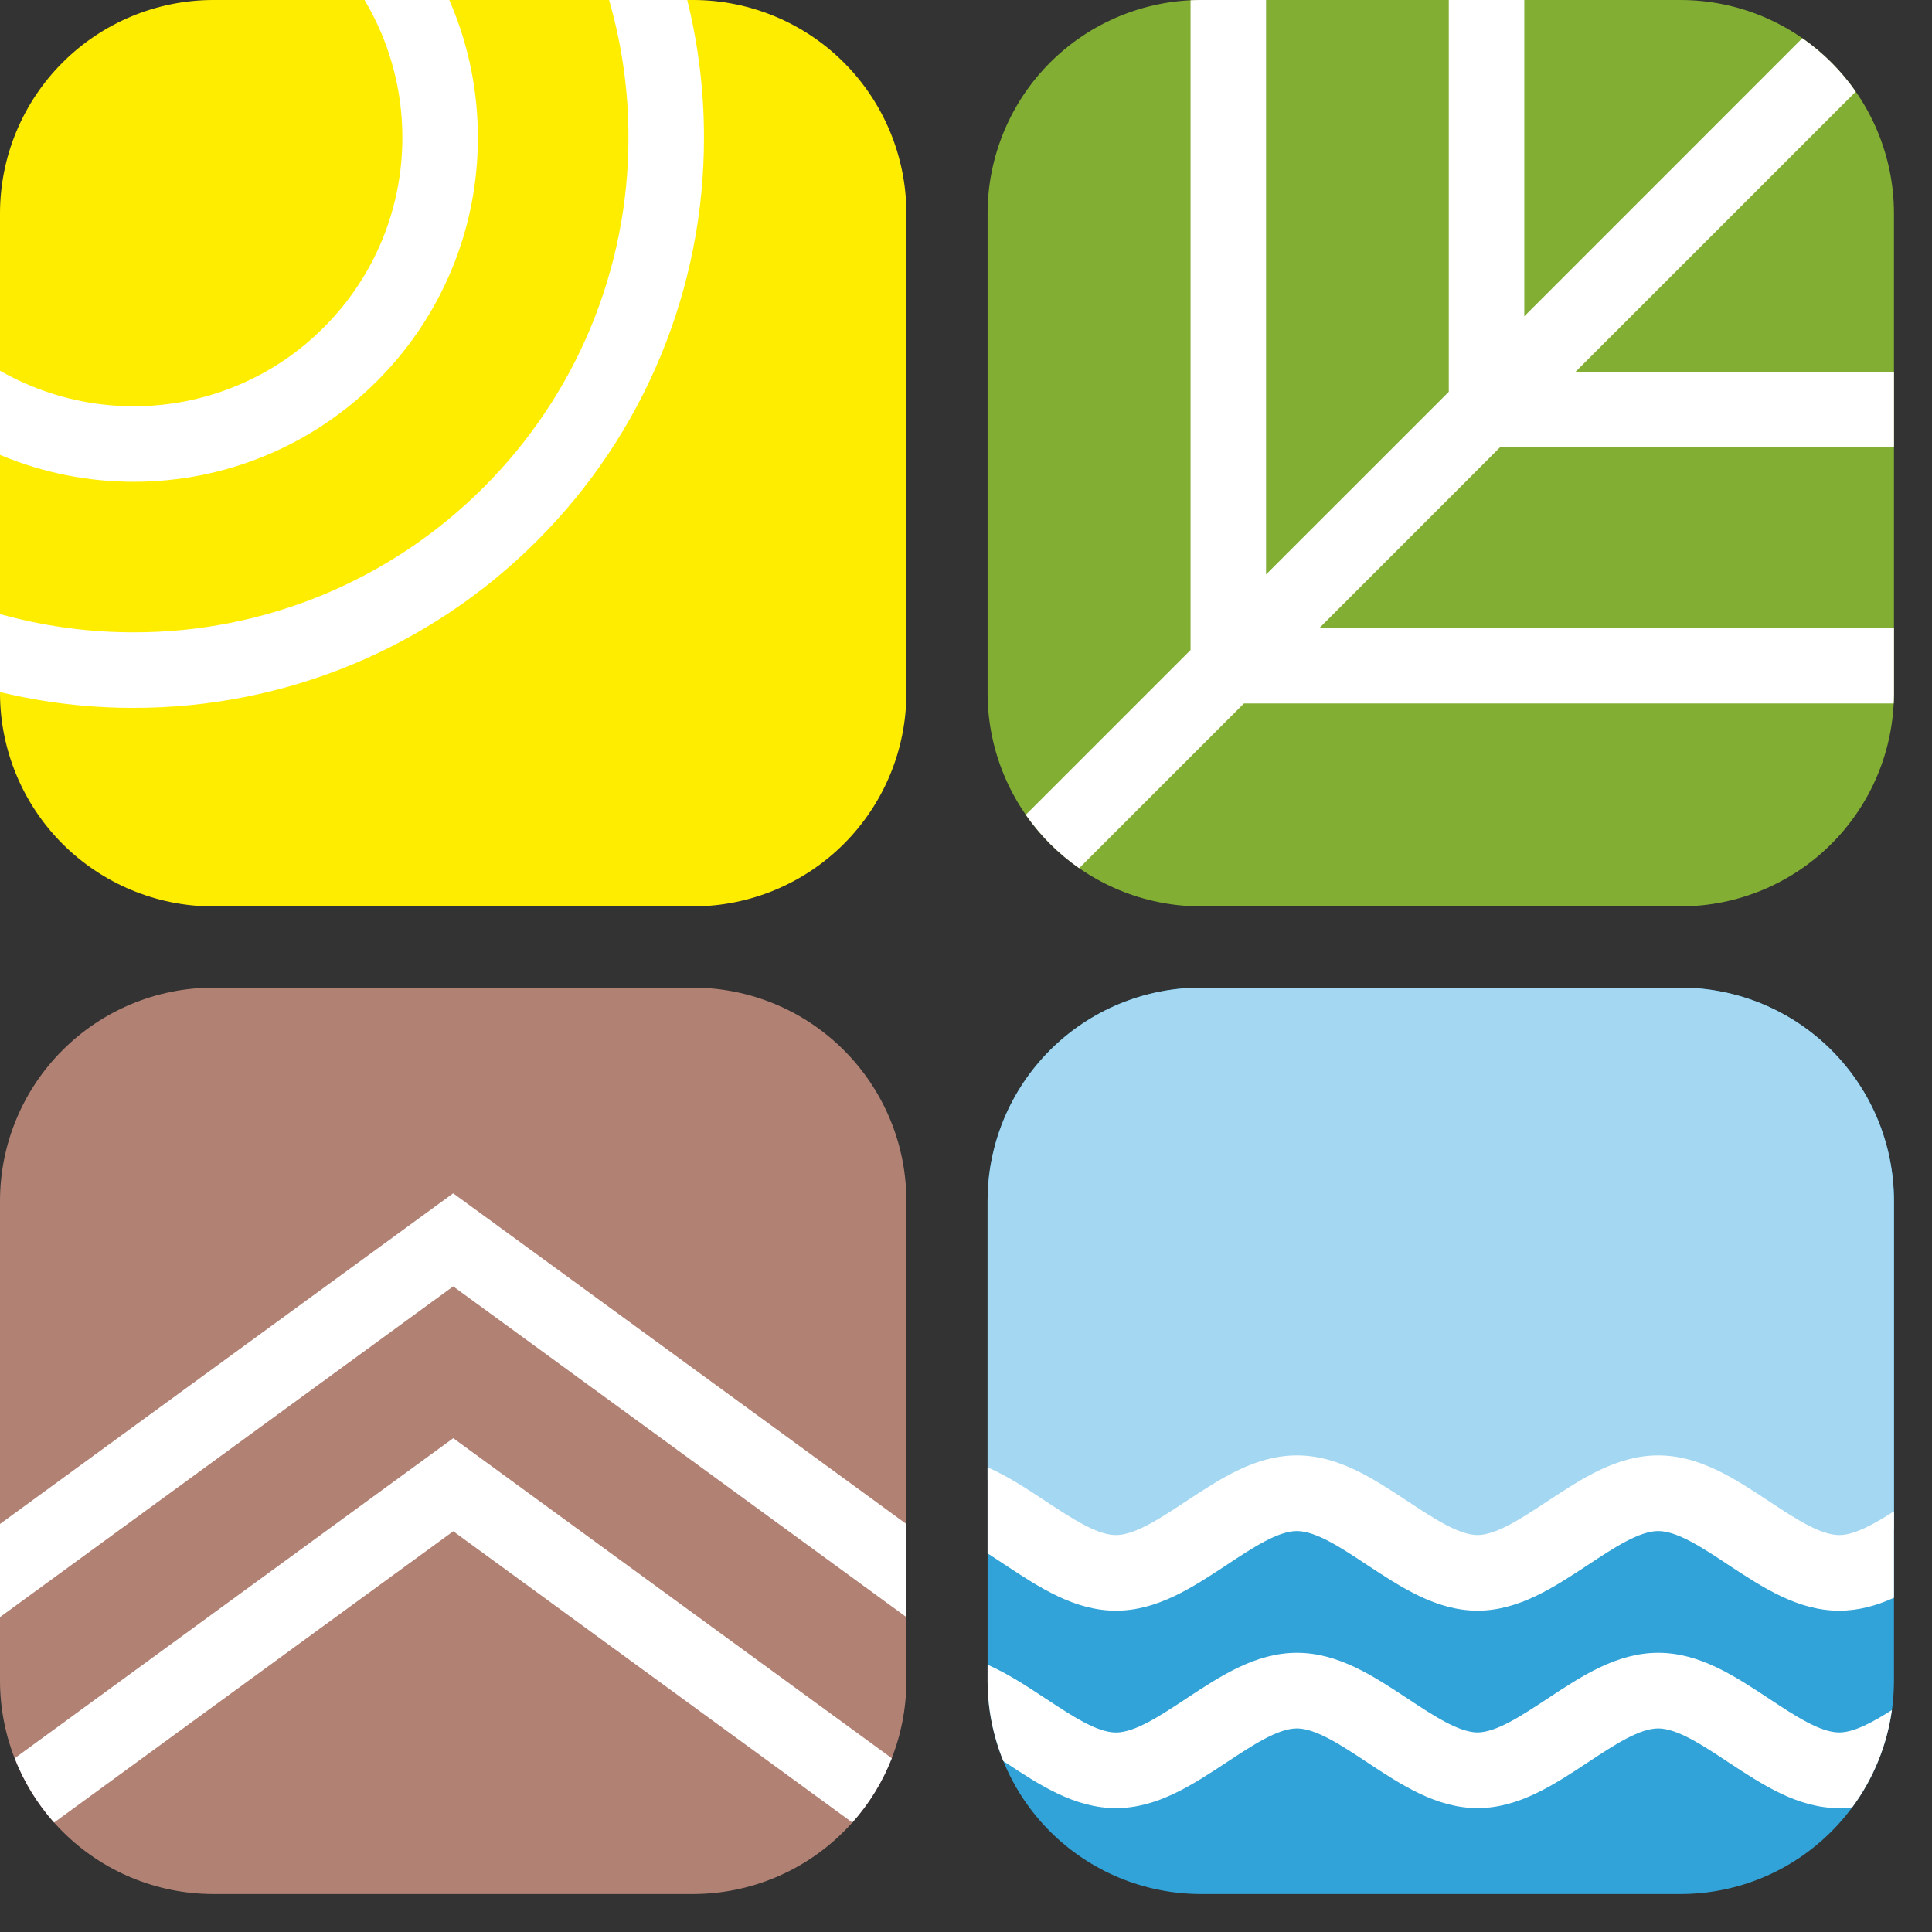 <svg width="35" height="35" viewBox="0 0 35 35" fill="none" xmlns="http://www.w3.org/2000/svg">
<rect x="0" y="0" width="35" height="35" fill="#333333" stroke="none"/>
<g id="Group 3788">
<path id="Vector" d="M21.747 0H30.455C31.477 0.003 32.456 0.41 33.178 1.133C33.901 1.855 34.308 2.835 34.311 3.856V12.564C34.308 13.586 33.901 14.565 33.178 15.287C32.456 16.01 31.477 16.417 30.455 16.42H21.747C20.725 16.417 19.746 16.01 19.023 15.287C18.301 14.565 17.894 13.586 17.891 12.564V3.856C17.894 2.835 18.301 1.855 19.023 1.133C19.746 0.41 20.725 0.003 21.747 0Z" fill="#81AE33"/>
<path id="Vector_2" d="M18.583 14.761L21.568 11.776V0.005C21.627 0.002 21.687 0 21.747 0H22.936V10.407L26.246 7.098V0H27.614V5.73L32.651 0.692C32.838 0.822 33.015 0.97 33.178 1.133C33.341 1.296 33.489 1.473 33.619 1.66L28.541 6.737H34.311V8.105H27.173L23.903 11.376H34.311V12.564C34.311 12.624 34.309 12.684 34.306 12.744H22.535L19.55 15.728C19.363 15.598 19.187 15.451 19.023 15.287C18.86 15.124 18.713 14.948 18.583 14.761Z" fill="white"/>
<path id="Vector_3" fillRule="evenodd" clipRule="evenodd" d="M12.564 16.421H3.856C2.834 16.418 1.855 16.01 1.133 15.288C0.41 14.565 0.003 13.586 0 12.564V3.856C0.003 2.835 0.41 1.856 1.133 1.133C1.855 0.411 2.834 0.003 3.856 0H12.564C13.586 0.003 14.565 0.41 15.288 1.133C16.01 1.855 16.417 2.835 16.42 3.856V12.564C16.417 13.586 16.01 14.565 15.288 15.287C14.565 16.01 13.586 16.417 12.564 16.42" fill="#FFED00"/>
<path id="Vector_4" d="M12.45 0H11.034C11.267 0.808 11.386 1.647 11.385 2.492C11.386 3.669 11.155 4.835 10.705 5.923C10.254 7.011 9.593 7.999 8.76 8.83C7.928 9.663 6.941 10.324 5.853 10.775C4.765 11.225 3.599 11.457 2.422 11.455C1.602 11.456 0.787 11.344 0 11.124V12.538C0.791 12.728 1.604 12.825 2.422 12.824C3.779 12.825 5.123 12.559 6.377 12.04C7.63 11.52 8.769 10.758 9.727 9.798C10.688 8.839 11.45 7.701 11.969 6.447C12.488 5.193 12.755 3.849 12.753 2.493C12.754 1.651 12.652 0.814 12.45 0Z" fill="white"/>
<path id="Vector_5" d="M0 8.24C0.012 8.245 0.023 8.25 0.035 8.255C0.792 8.568 1.603 8.729 2.422 8.728C3.241 8.729 4.052 8.568 4.809 8.255C5.565 7.941 6.253 7.481 6.831 6.902C7.411 6.323 7.871 5.636 8.184 4.879C8.498 4.123 8.658 3.312 8.657 2.493C8.658 1.673 8.498 0.862 8.184 0.106C8.169 0.07 8.155 0.035 8.139 0H6.604C6.724 0.201 6.83 0.412 6.92 0.629C7.164 1.22 7.29 1.853 7.289 2.493C7.29 3.132 7.164 3.765 6.92 4.356C6.675 4.946 6.316 5.483 5.863 5.934C5.412 6.387 4.876 6.746 4.285 6.99C3.694 7.235 3.061 7.36 2.422 7.36C1.783 7.36 1.149 7.235 0.559 6.99C0.366 6.911 0.18 6.819 0 6.716V8.24Z" fill="white"/>
<path id="Vector_6" fillRule="evenodd" clipRule="evenodd" d="M12.564 17.892H3.856C2.834 17.895 1.855 18.302 1.133 19.025C0.41 19.747 0.003 20.726 0 21.748V30.456C0.003 31.478 0.41 32.457 1.133 33.179C1.855 33.902 2.834 34.309 3.856 34.312H12.564C13.586 34.309 14.565 33.902 15.287 33.179C16.01 32.457 16.417 31.478 16.42 30.456V21.748C16.417 20.726 16.01 19.747 15.287 19.025C14.565 18.302 13.586 17.895 12.564 17.892Z" fill="#B18274"/>
<path id="Vector_7" d="M16.42 27.609L8.21 21.618L0 27.608V29.295L8.21 23.304L16.42 29.295V27.609Z" fill="white"/>
<path id="Vector_8" d="M16.156 31.852L8.211 26.054L0.266 31.852C0.432 32.277 0.672 32.672 0.98 33.017L8.211 27.74L15.441 33.017C15.749 32.672 15.99 32.277 16.156 31.852Z" fill="white"/>
<path id="Vector_9" fillRule="evenodd" clipRule="evenodd" d="M21.747 17.892H30.455C31.477 17.895 32.456 18.302 33.178 19.025C33.901 19.747 34.308 20.726 34.311 21.748V30.456C34.308 31.478 33.901 32.457 33.178 33.179C32.456 33.902 31.477 34.309 30.455 34.312H21.747C20.725 34.309 19.746 33.902 19.023 33.179C18.3 32.457 17.893 31.478 17.891 30.456V21.748C17.893 20.726 18.3 19.747 19.023 19.025C19.746 18.302 20.725 17.895 21.747 17.892Z" fill="#31A3D8"/>
<path id="Vector_10" d="M34.311 27.713C33.98 27.923 33.67 28.094 33.445 28.094C33.153 28.094 32.715 27.805 32.278 27.516C31.622 27.083 30.967 26.651 30.167 26.651C29.367 26.651 28.711 27.083 28.056 27.516L28.039 27.527C27.609 27.81 27.183 28.09 26.894 28.094C26.602 28.09 26.167 27.803 25.733 27.517L25.732 27.516C25.077 27.083 24.422 26.651 23.621 26.651C22.821 26.651 22.166 27.083 21.511 27.516L21.51 27.516C21.073 27.805 20.635 28.094 20.343 28.094C20.05 28.094 19.612 27.805 19.175 27.516C18.759 27.241 18.344 26.967 17.891 26.803V21.748C17.893 20.726 18.3 19.747 19.023 19.024C19.746 18.302 20.725 17.895 21.747 17.892H30.455C31.477 17.895 32.456 18.302 33.178 19.024C33.901 19.747 34.308 20.726 34.311 21.748V27.713Z" fill="#A4D7F1"/>
<path id="Vector_11" d="M17.891 28.141V26.582C18.258 26.742 18.606 26.972 18.954 27.203L18.964 27.209C19.42 27.509 19.875 27.809 20.216 27.809C20.558 27.809 21.014 27.509 21.47 27.208L21.478 27.203C22.112 26.784 22.745 26.366 23.495 26.366C24.245 26.366 24.877 26.784 25.511 27.203L25.52 27.209C25.974 27.508 26.427 27.806 26.767 27.809C27.109 27.806 27.562 27.507 28.017 27.207L28.024 27.203C28.657 26.784 29.291 26.366 30.041 26.366C30.79 26.366 31.423 26.784 32.057 27.203C32.515 27.505 32.975 27.809 33.319 27.809C33.595 27.809 33.945 27.613 34.311 27.379V28.945C33.997 29.087 33.671 29.179 33.319 29.179C32.57 29.179 31.936 28.761 31.302 28.343C30.844 28.039 30.384 27.736 30.04 27.736C29.697 27.736 29.237 28.039 28.778 28.343L28.777 28.343C28.147 28.759 27.517 29.175 26.773 29.179H26.767H26.762C26.017 29.175 25.387 28.759 24.756 28.343C24.298 28.039 23.838 27.736 23.494 27.736C23.151 27.736 22.693 28.039 22.234 28.342L22.233 28.343C21.599 28.761 20.966 29.179 20.216 29.179C19.467 29.179 18.833 28.761 18.199 28.343C18.096 28.274 17.993 28.206 17.891 28.141Z" fill="white"/>
<path id="Vector_12" d="M18.176 31.904C17.991 31.448 17.892 30.957 17.891 30.456V30.158C18.258 30.319 18.606 30.549 18.954 30.779L18.957 30.78C19.416 31.083 19.873 31.386 20.216 31.386C20.56 31.386 21.018 31.083 21.477 30.78L21.478 30.779L21.48 30.778C22.113 30.36 22.746 29.942 23.495 29.942C24.244 29.942 24.877 30.36 25.51 30.778L25.511 30.779L25.513 30.78C25.967 31.08 26.42 31.379 26.762 31.385C27.105 31.385 27.564 31.082 28.024 30.779C28.657 30.36 29.291 29.942 30.041 29.942C30.79 29.942 31.422 30.36 32.056 30.778L32.057 30.779C32.515 31.082 32.975 31.385 33.319 31.385C33.585 31.385 33.922 31.202 34.274 30.979C34.185 31.617 33.938 32.224 33.555 32.742C33.477 32.751 33.399 32.756 33.319 32.756C32.57 32.756 31.936 32.337 31.302 31.919C30.844 31.616 30.384 31.312 30.04 31.312C29.698 31.312 29.238 31.615 28.78 31.918L28.778 31.919L28.777 31.92C28.147 32.336 27.517 32.752 26.773 32.756V32.756C26.023 32.756 25.39 32.338 24.756 31.919C24.298 31.616 23.838 31.312 23.494 31.312C23.153 31.312 22.696 31.613 22.239 31.915L22.233 31.919C21.599 32.337 20.966 32.756 20.216 32.756C19.467 32.756 18.833 32.338 18.199 31.919C18.192 31.914 18.184 31.909 18.176 31.904Z" fill="white"/>
</g>
</svg>
